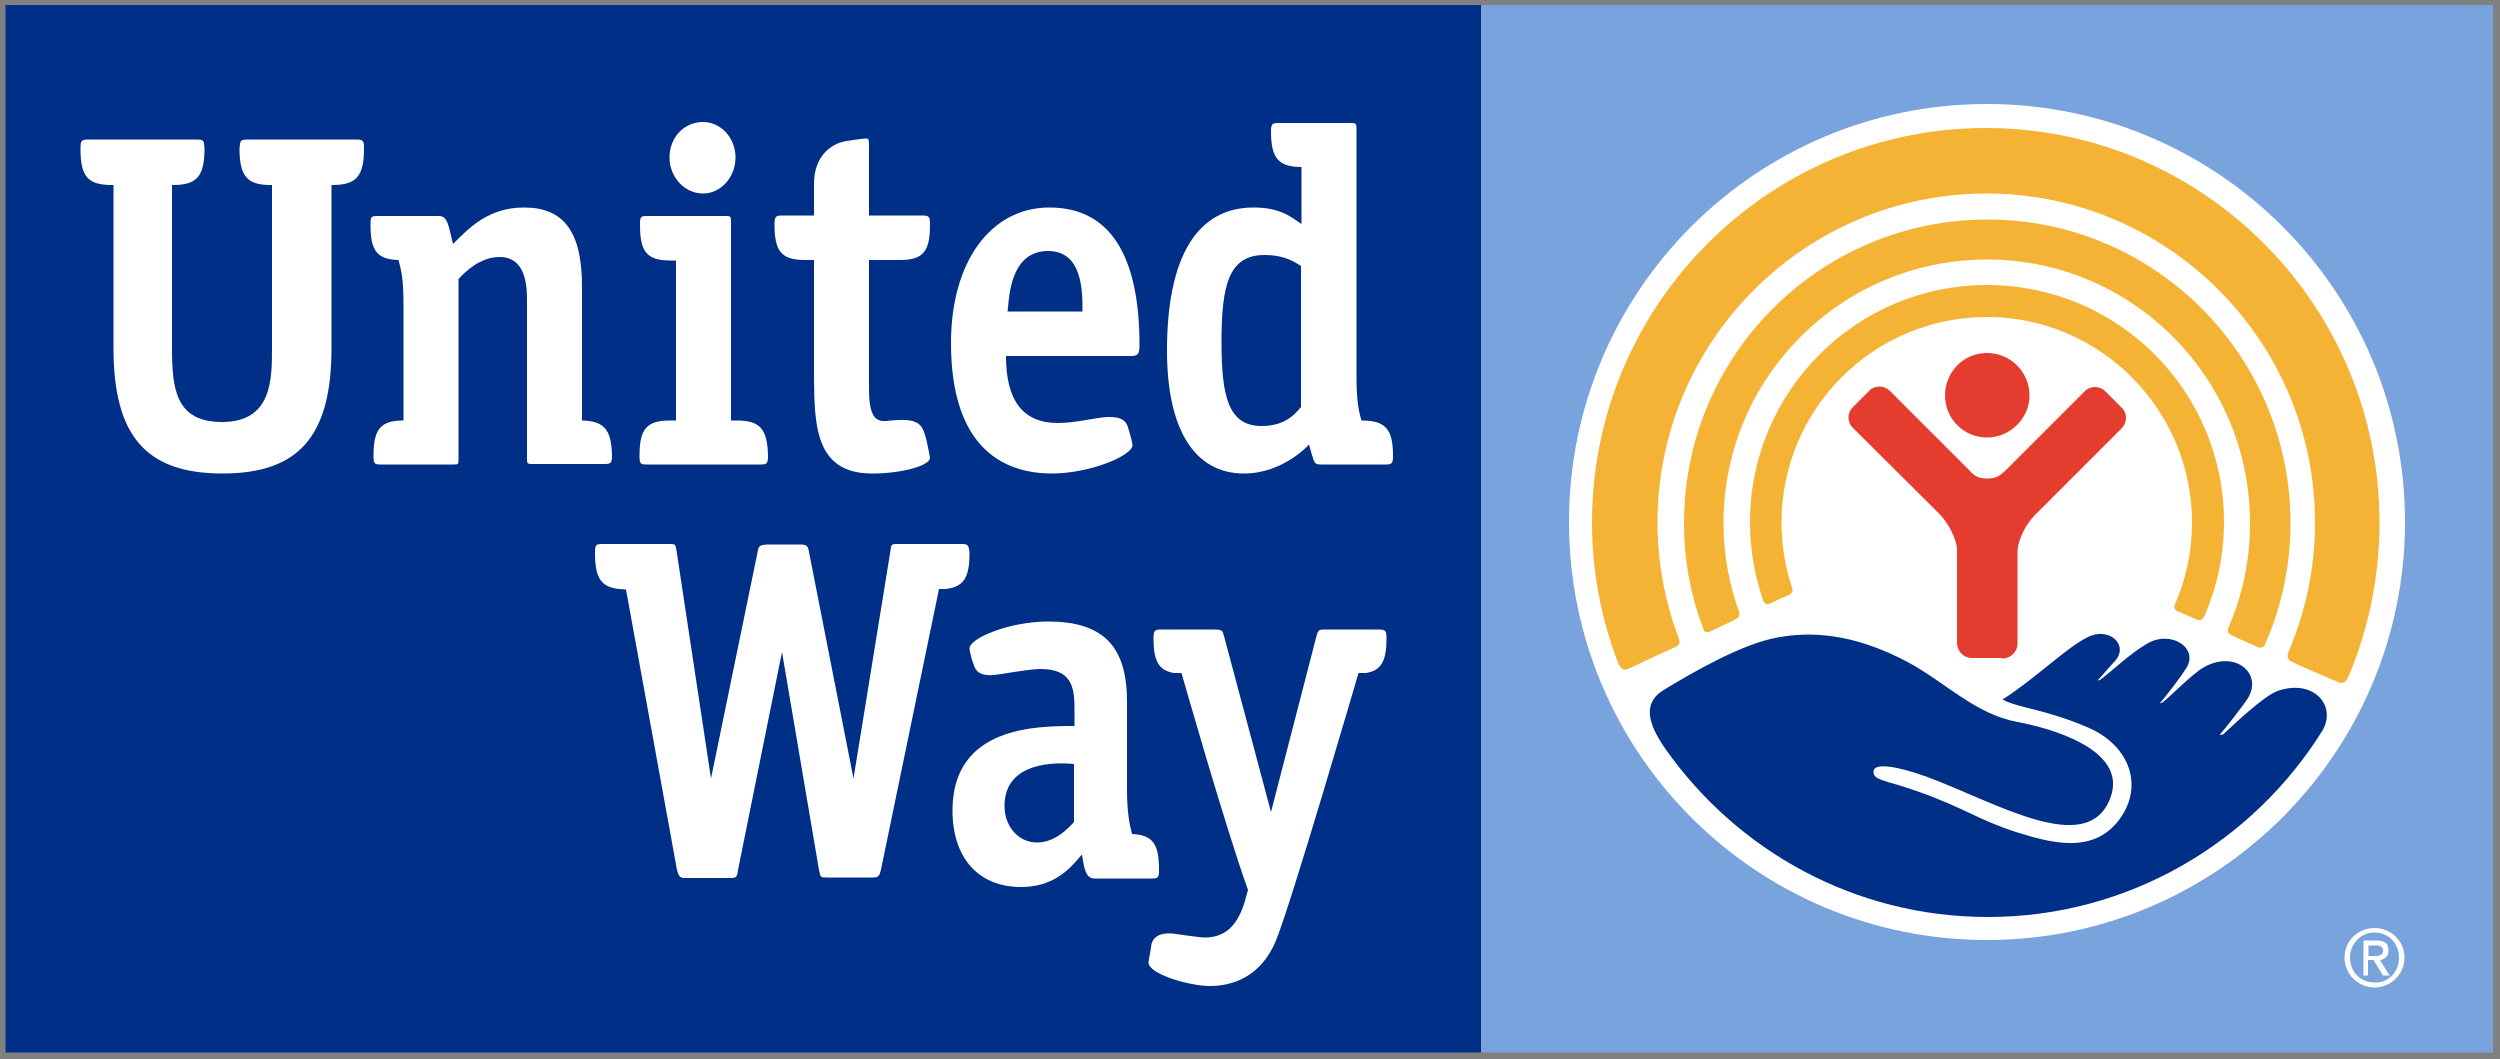 <svg xmlns="http://www.w3.org/2000/svg" xmlns:xlink="http://www.w3.org/1999/xlink" id="Layer_1" x="0px" y="0px" viewBox="0 0 500 211.8" style="enable-background:new 0 0 500 211.8;" xml:space="preserve"><rect x="0" y="0" width="500" height="211.8" fill="#808080" stroke="none"/><style type="text/css">	.st0{fill:#79A3DC;}	.st1{fill:#002F87;}	.st2{fill:#FFFFFF;}	.st3{fill:#F5B335;}	.st4{fill:#E43D30;}</style><rect x="296.2" y="1" class="st0" width="202.4" height="209.5"></rect><rect x="1.1" y="1" class="st1" width="295.1" height="209.5"></rect><g>	<path class="st2" d="M481,104.4c0,46.1-37.5,83.6-83.6,83.6c-46.2,0-83.6-37.4-83.6-83.6c0-46.2,37.4-83.6,83.6-83.6  C443.5,20.8,481,58.2,481,104.4"></path>	<path class="st3" d="M354,120.7c0.8-0.4,2.8-1.3,3.7-1.7c1-0.5,0.9-0.9,0.6-1.8c-1.3-4-2-8.3-2-12.7c0-22.7,18.4-41.1,41.1-41.1  c22.6,0,41,18.5,41,41.1c0,5.8-1.2,11.4-3.4,16.3c-0.2,0.4-0.2,1.1,0.4,1.4c0.7,0.3,3.2,1.4,3.9,1.7c0.7,0.3,1.2,0.1,1.6-0.7  c2.5-5.8,3.9-12.1,3.9-18.8c0-26.2-21.2-47.4-47.4-47.4c-26.2,0-47.4,21.3-47.4,47.4c0,5.4,0.9,10.5,2.5,15.3  C352.8,120.6,353.2,121.1,354,120.7"></path>	<path class="st3" d="M342,126.3c1-0.5,4.4-2,5.2-2.5c0.9-0.4,0.7-1.2,0.6-1.5c-2-5.5-3.1-11.5-3.1-17.7c0-29.1,23.6-52.7,52.7-52.7  c29,0,52.6,23.6,52.6,52.7c0,7.4-1.5,14.5-4.3,20.9c-0.1,0.3-0.4,1.1,0.5,1.5c0.8,0.4,4.6,2.1,5.3,2.4c0.7,0.3,1.2,0.2,1.6-0.7  c3.2-7.4,5-15.5,5-24.1c0-33.5-27.2-60.7-60.6-60.7c-33.5,0-60.7,27.2-60.7,60.7c0,7.4,1.3,14.4,3.8,21  C340.7,126,341,126.8,342,126.3"></path>	<path class="st3" d="M325.6,133.8c1.2-0.6,8.3-3.9,9.5-4.4c1.3-0.6,0.7-1.5,0.5-2.1c-2.6-7.1-4.1-14.8-4.1-22.8  c0-36.3,29.5-65.8,65.8-65.8c36.2,0,65.7,29.5,65.7,65.8c0,9.2-1.9,17.9-5.3,25.9c-0.2,0.5-0.5,1.4,0.7,2c1.1,0.5,8.1,3.6,9,3.9  c0.9,0.5,1.7,0.4,2.3-1c4-9.5,6.2-19.9,6.2-30.8c0-43.5-35.3-78.9-78.7-78.9c-43.5,0-78.8,35.4-78.8,78.9c0,10,1.9,19.5,5.3,28.3  C324.1,133.4,324.5,134.3,325.6,133.8"></path>	<path class="st4" d="M397.4,87.5c4.6,0,8.5-3.8,8.5-8.4c0-4.7-3.8-8.5-8.5-8.5c-4.7,0-8.4,3.8-8.4,8.5  C389,83.7,392.7,87.5,397.4,87.5"></path>	<path class="st4" d="M400.5,131.7c1.6,0,3-1.3,3-3v-18.5c0.1-2.3,1.7-5.4,3.4-7.1l17.4-17.4c1.2-1.2,1.2-3.1,0-4.2l-3.2-3.2  c-1.1-1.2-3.1-1.2-4.2,0L401.2,94c-1.1,1-1.8,1.7-3.7,1.7c-2,0-2.7-0.6-3.7-1.7L378,78.2c-1.2-1.2-3.1-1.2-4.2,0l-3.2,3.2  c-1.2,1.1-1.2,3.1,0,4.2l17.5,17.4c1.6,1.8,3.3,4.8,3.3,7.1v18.5c0,1.6,1.3,3,3,3H400.5z"></path>	<path class="st1" d="M455.5,138.2c-2.9,1.1-8.5,6.5-10.9,8.7l-0.7,0.1c0.9-1,4.7-5.8,5.7-7.4c3-5-2.7-9.7-8.9-6.1  c-2.4,1.4-6.3,5.5-8.2,7l-0.6,0.2c0.9-0.9,4.4-5.5,5.3-7c2.7-4-3-7.9-7.9-4.9c-3.5,2.1-6.3,4.9-9.3,7.2l-0.5,0.1  c0.8-0.8,2.7-3.1,3.5-3.9c2.9-3.3-1.3-7-5.6-4.7c-4.2,2.1-10.3,8.2-16.9,12.4c3.1,1.7,8.5,1.9,17.1,5.6c8.6,3.7,11.4,12.2,5.8,19  c-5.2,6.2-13.1,4.1-19.9,2c-7.9-2.5-10.7-5-20.2-8.3c-6.2-2.2-8.7-2.1-8.6-3.9c0.1-2,5.5-0.8,10.5,1c13.9,5.1,32.4,16.5,36.9,4.2  c3.6-9.7-12.5-14-18.6-15.1c-8.5-1.6-14.4-7.9-21.8-11.9c-11.2-6-19.8-6.2-26.2-5c-6.9,1.2-16.7,6.8-22.6,10.4  c-4.1,2.4-3.8,6.2,0.2,11.9c14.3,20.3,37.8,33.6,64.5,33.6c28.2,0,53-15,66.9-37.3C467.4,141,462.6,135.7,455.5,138.2"></path>	<path class="st2" d="M229.7,192.5c0,2.3,8.1,4.7,12.3,4.7c4.2,0,10.1-1.6,13.2-9.1c3.2-7.9,16.5-53.5,16.5-53.5l1.5,0  c3-0.5,4.1-2.3,4.1-6.9c0-1.6-0.2-1.8-1.6-1.8h-10.9c-1.1,0-1.2,0.2-1.5,1.3l-9.1,35.2l-9.4-35.2c-0.3-1.1-0.4-1.2-1.5-1.3h-11  c-1.3,0-1.6,0.1-1.6,1.8c0,4.6,1.1,6.4,4.1,6.9l1.5,0c0,0,8.7,30.6,13.3,43.4l-0.7,2.5c-1.5,4.8-4,7-8,7c-1,0-6.4-0.8-6.4-0.8  c-3-0.2-3.9,1-4.2,2.1C230.1,190.4,229.7,192.1,229.7,192.5"></path>	<path class="st2" d="M192.4,108.8h-13c-1.1,0-1.2,0.1-1.3,1.3l-7.4,45.6l-8.9-45.3c-0.2-1.2-0.4-1.5-1.8-1.5h-6  c-2.2,0-2.3,0.3-2.5,1.6l-9.3,45.2l-6.9-45.6c-0.2-1.2-0.2-1.3-1.3-1.3h-13.4c-1.4,0-1.6,0.1-1.6,1.8c0,5,1.2,6.8,4.8,7.2l1.4,0.1  l10.2,56.1c0.4,1.3,0.5,1.6,1.7,1.6h8.8c1.4,0,1.5-0.1,1.7-1.6l8.8-43.6l7.4,43.6c0.3,1.5,0.3,1.5,1.7,1.5h9c1.2,0,1.4-0.3,1.7-1.6  l11.6-56.1l1.3,0c3.6-0.4,4.8-2.2,4.8-7.2C193.8,109,193.5,108.8,192.4,108.8"></path>	<path class="st2" d="M226.4,166.8c-0.5-1.9-1-4.4-1-8.9v-17.6c0-11.1-4.8-16-15.8-16c-7.6,0-15.7,3.3-15.7,5.4  c0,0.3,0.3,1.9,0.9,3.4c0.2,0.6,0.7,2.2,4,1.9c1.3-0.1,6.9-1.2,9.3-1.2c6.2,0,6.8,3.6,6.8,7.9v3.5c-7.7,0-24.4,0.1-24.4,16.9  c0,9.5,5.2,15.3,13.7,15.3c6.4,0,9.6-3.5,11.5-5.7l0.7-0.8l0.2,1.3c0.4,2.1,0.8,3.5,2.3,3.5h11.3c1.4,0,1.6-0.1,1.6-1.7  C231.8,168.8,230.6,167,226.4,166.8 M214.8,164.4c-1.2,1.3-3.8,4.1-7.4,4.1c-3.7,0-6.5-3.2-6.5-7.3c0-9.2,10.9-8.7,13.9-8.4V164.4z  "></path>	<path class="st2" d="M147.4,84.1l-1.2,0V44.3c0-1-0.1-1.1-1-1.1h-15.7c-1.4,0-1.5,0.1-1.5,1.8c0,5.4,1.4,7.1,6.1,7.1h1.1v32l-1.2,0  c-4.7,0-6.1,1.7-6.1,7.1c0,1.6,0.2,1.7,1.6,1.7H152c1.3,0,1.6-0.1,1.6-1.7C153.5,85.8,152,84.1,147.4,84.1"></path>	<path class="st2" d="M140.6,24.4c-3.8,0-6.7,3.1-6.7,7.1c0,3.9,3,7.2,6.7,7.2c3.6,0,6.5-3.3,6.5-7.2  C147.1,27.6,144.2,24.4,140.6,24.4"></path>	<path class="st2" d="M66.2,37h0.3c4.8,0,6.3-1.8,6.3-7.3c0-1.6-0.2-1.8-1.6-1.8H49.5c-1.2,0-1.4,0.2-1.5,0.9l-0.1,0.9  c0,5.5,1.5,7.3,6.2,7.3h0.3v32.6c0,6.3,0,14.8-10,14.8c-9.3,0-10-6.7-10-14.8V37h0.3c4.7,0,6.2-1.8,6.2-7.3l-0.1-1  c-0.1-0.6-0.3-0.8-1.5-0.8H17.7c-1.4,0-1.6,0.2-1.6,1.8c0,5.6,1.4,7.3,6.3,7.3h0.3v32.6c0,17.6,6.5,25.1,21.8,25.1  c15.3,0,21.8-7.5,21.8-25.1V37z"></path>	<path class="st2" d="M116.4,84.1V57.3c0-10.9-3.6-15.8-11.6-15.8c-7.2,0-11.1,4.2-14.2,7.3c-0.3-1.2-0.5-2.1-0.5-2.1  c-0.5-2.2-0.9-3.5-2.3-3.5H75.6c-1.4,0-1.5,0.1-1.5,1.8c0,5.1,1.3,6.9,5.6,7c0.6,2.2,1,3.9,1,9v23.1c-4.6,0-6,1.7-6,7.1  c0,1.6,0.2,1.7,1.6,1.7h14.5c0.9,0,0.9-0.1,0.9-1.1v-36c1.3-1.4,4.3-4.4,8.2-4.4c5.5,0,5.5,6.3,5.5,8.9v31.4c0,0.9,0,1.1,1,1.1  h14.4c1.3,0,1.6-0.1,1.6-1.7C122.3,85.9,120.8,84.2,116.4,84.1"></path>	<path class="st2" d="M174.4,94.7c6.4,0,11.6-1.7,11.6-3.1c0-0.2-0.4-2.1-0.6-3.1c-0.9-3.7-1.3-5.1-8.1-4.3  c-0.9,0.1-1.6-0.1-2.2-0.6c-1.3-1.3-1.3-4.3-1.3-6.6V52h6.1c4.7,0,6.1-1.6,6.1-7.1c0-1.6-0.2-1.8-1.6-1.8h-10.6v-14  c0-1.3-0.1-1.4-0.6-1.4c-0.5,0-2.7,0.3-3.9,0.5c-3.1,0.5-6.5,3-6.5,8.6v6.3h-6.3c-1.3,0-1.6,0.1-1.6,1.8c0,5.4,1.4,7.1,6.1,7.1h1.8  v23.3C162.9,84.8,162.9,94.7,174.4,94.7"></path>	<path class="st2" d="M227.9,69c0-18.2-6.1-27.5-18-27.5c-11.8,0-19.7,10.9-19.7,27.1c0,21.5,11,26.1,20.2,26.1  c7.4,0,16.1-3.5,16.1-5.7c0-0.3-0.4-2-0.9-3.5c-0.3-1.1-1-2.2-4.1-2.1c-2.4,0.1-6.3,1.2-9.9,1.2c-6.9,0-10.4-4.3-10.4-13.4h25  C227.6,71.2,227.9,70.8,227.9,69 M201.5,62.4l0.1-0.9c0.3-3.4,1-11.3,8-11.3c6.9,0,6.9,8,6.9,12.1H201.5z"></path>	<path class="st2" d="M272.3,84.1c-0.6-2-1-4-1-8.9V25.7c0-0.9-0.1-1.1-1-1.1h-14.5c-1.3,0-1.6,0.1-1.6,1.7c0,5.2,1.4,7,5.8,7.1h0.3  v11.4l-0.9-0.6c-1.7-1.2-3.9-2.7-8.7-2.7c-11.3,0-17.3,9.9-17.3,28.6c0,15.8,5.5,24.6,15.4,24.6c7.9,0,13-5.8,13-5.8l0.6,2.1  c0.5,1.7,0.6,1.9,1.9,1.9H277c1.3,0,1.6-0.1,1.6-1.7C278.6,85.9,277.2,84.1,272.3,84.1 M252.3,85.2c-6.7,0-8-6.1-8-16.8  c0-11.3,1.4-17.4,8.6-17.4c2.8,0,4.9,0.6,7.3,2.2v28.2C258.8,83.1,256.8,85.2,252.3,85.2"></path>	<path class="st2" d="M468.9,191.5c0-3.3,2.7-5.9,6-5.9c3.3,0,6,2.6,6,5.9c0,3.4-2.8,6-6,6C471.7,197.5,468.9,194.9,468.9,191.5   M479.8,191.5c0-2.8-2.1-5-4.9-5c-2.7,0-4.9,2.2-4.9,5c0,2.9,2.1,5,4.9,5C477.7,196.6,479.8,194.4,479.8,191.5 M473.7,195.1h-1v-7  h2.6c1.6,0,2.4,0.6,2.4,2c0,1.2-0.8,1.8-1.7,1.9l1.9,3.1h-1.3l-1.9-3.1h-1.1V195.1z M473.7,191.2h1.1c1.3,0,1.8-0.2,1.8-1.1  c0-0.7-0.4-1-1.5-1h-1.4V191.2z"></path></g></svg>